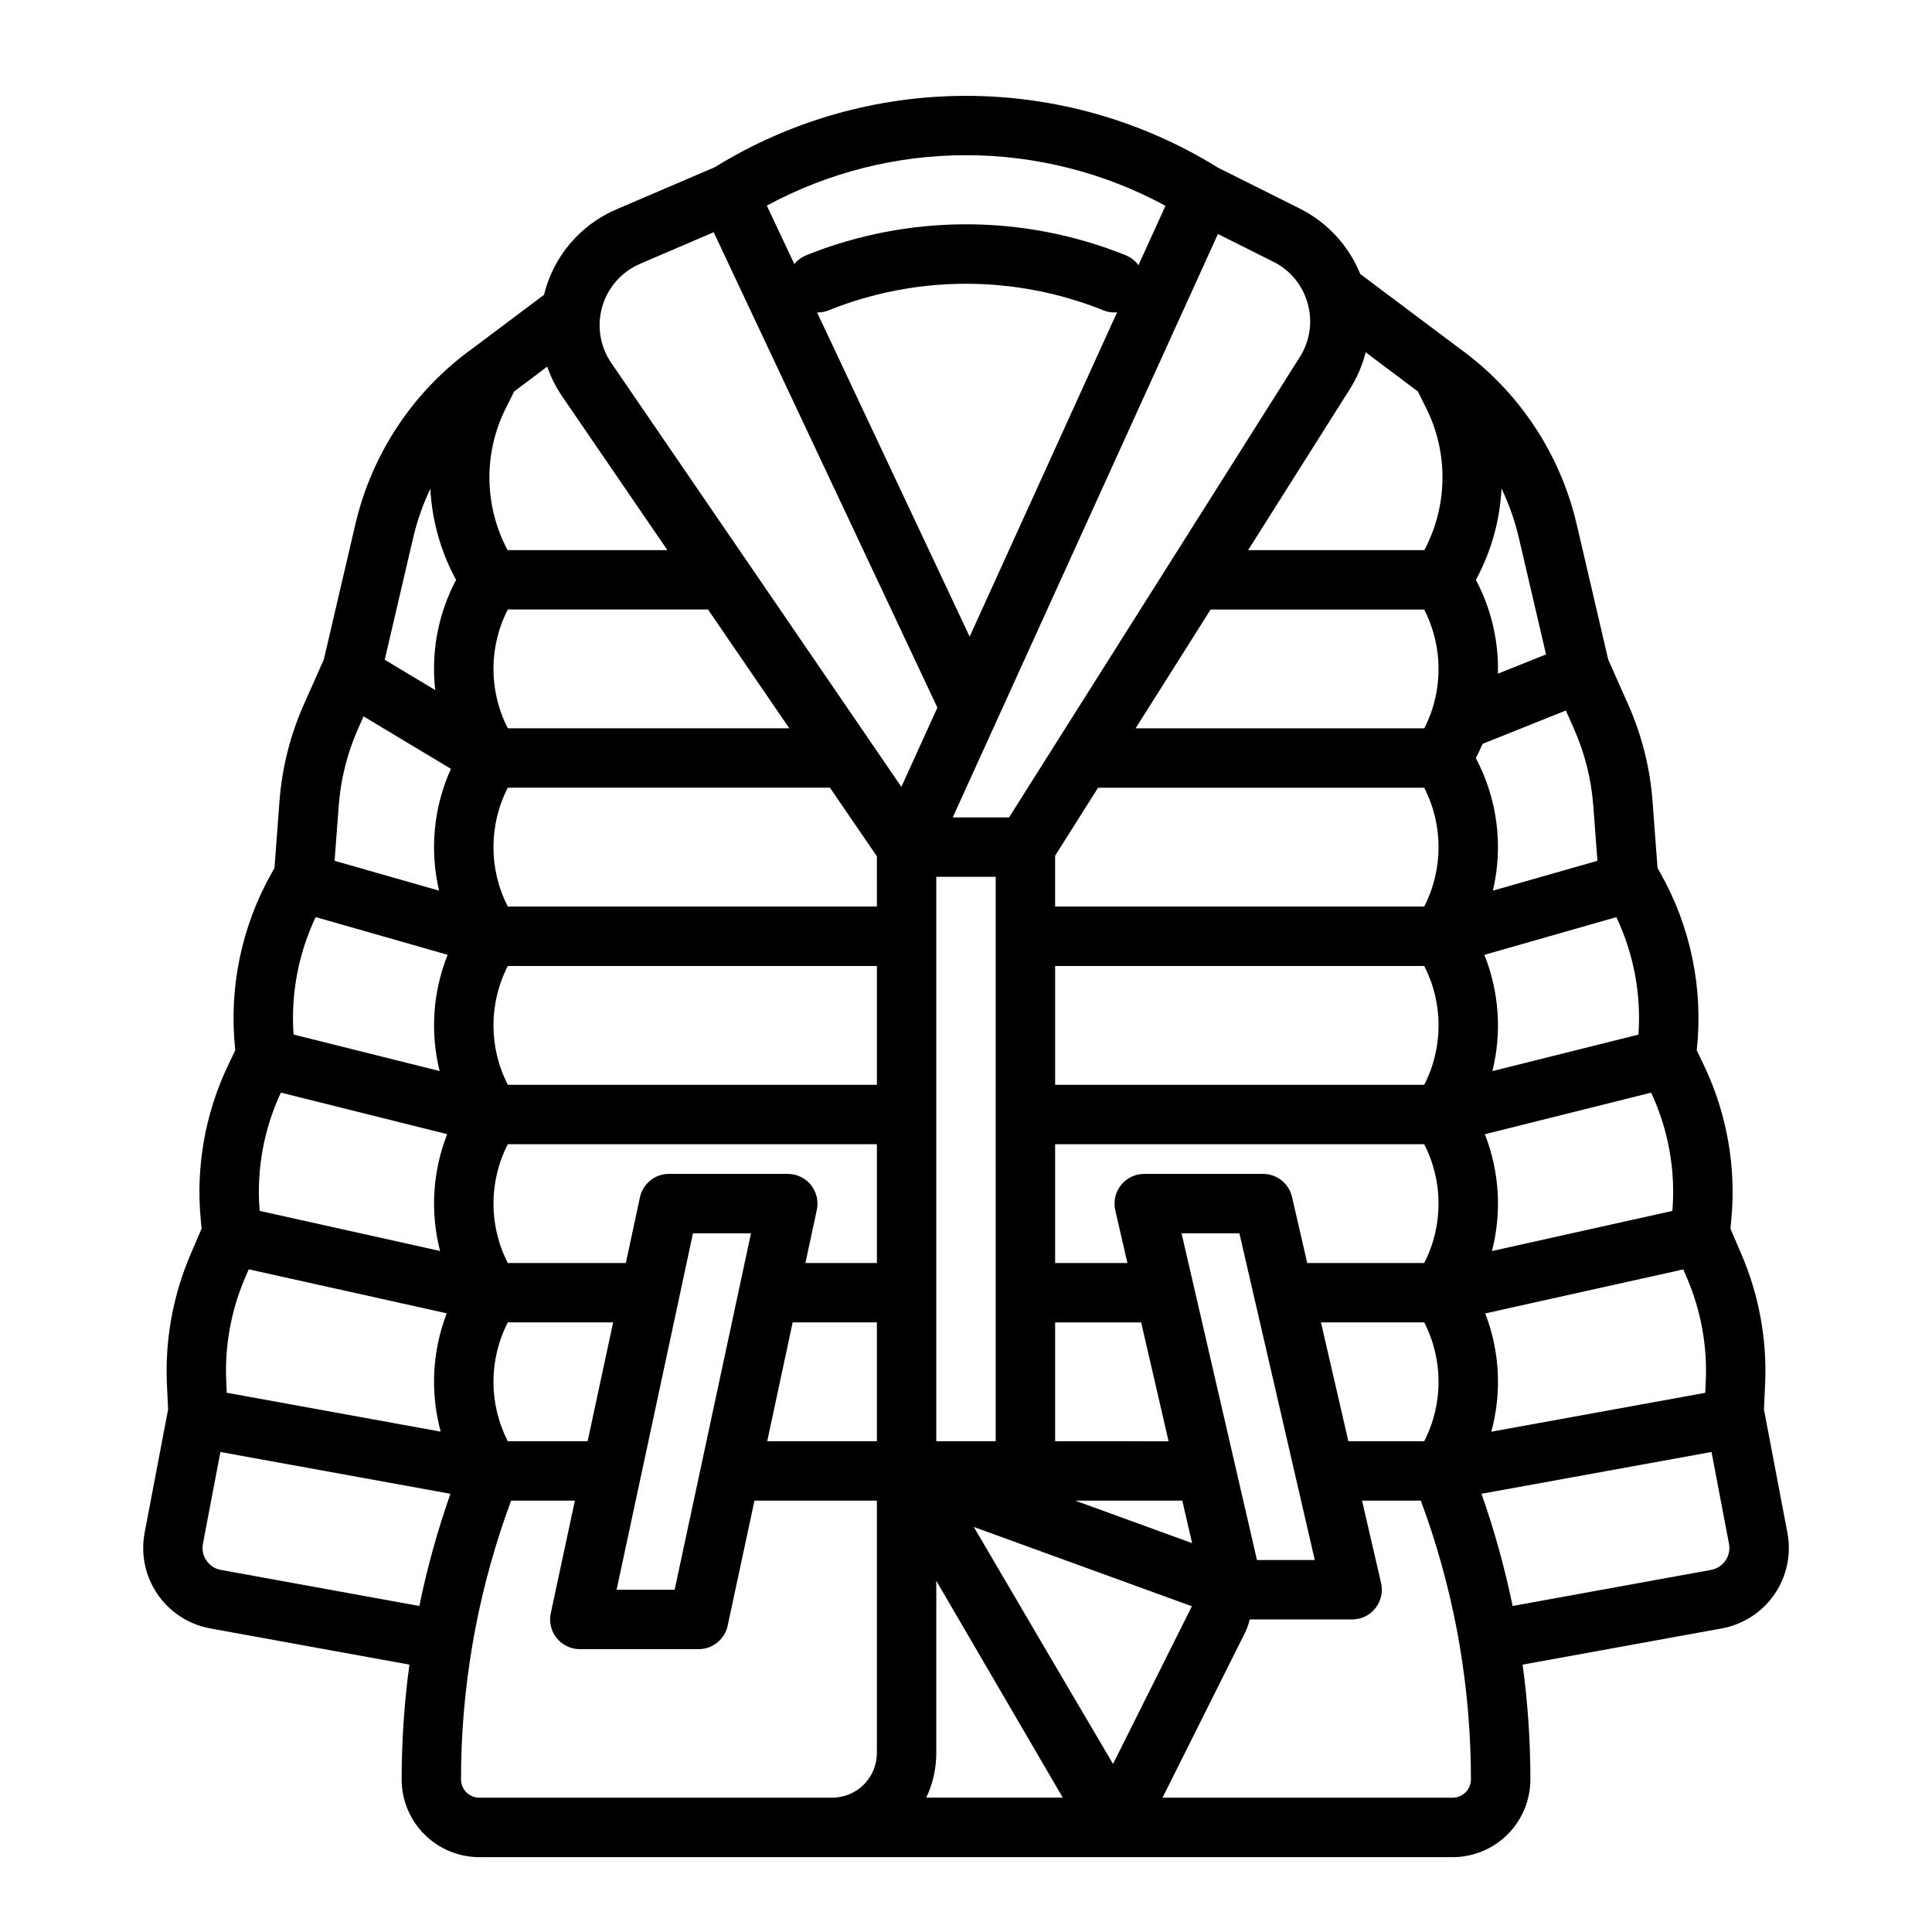 <?xml version="1.0" encoding="UTF-8"?>
<!-- Uploaded to: ICON Repo, www.iconrepo.com, Generator: ICON Repo Mixer Tools -->
<svg fill="#000000" width="800px" height="800px" version="1.1" viewBox="144 144 512 512" xmlns="http://www.w3.org/2000/svg">
 <path d="m611.59 518.18-0.129-0.664 0.309-6.594v0.004c0.547-11.773-1.574-23.516-6.199-34.355l-2.992-6.965 0.23-2.367v-0.004c1.332-14.016-1.16-28.129-7.215-40.836l-1.941-4.062c1.781-16.277-1.586-32.703-9.637-46.965l-0.75-1.32-1.32-17.648c-0.66-8.902-2.859-17.625-6.496-25.781l-5.16-11.609-0.098-0.227-8.363-35.891h-0.004c-4.387-18.793-15.441-35.355-31.117-46.609-0.008-0.008-0.016-0.016-0.023-0.02l-26.203-19.652c-3.062-7.535-8.762-13.703-16.035-17.348l-21.688-10.848c-20.016-12.41-43.094-18.996-66.645-19.016-23.551-0.02-46.641 6.523-66.676 18.902l-26 11.145c-9.648 4.09-16.793 12.5-19.273 22.684l-18.836 14.133c-0.012 0.008-0.02 0.016-0.027 0.023-15.676 11.254-26.73 27.816-31.117 46.609l-8.363 35.867-5.266 11.848c-3.637 8.156-5.832 16.883-6.496 25.789l-1.324 17.641-0.754 1.328v-0.004c-8.043 14.258-11.414 30.684-9.633 46.957l-1.941 4.066c-6.051 12.715-8.543 26.832-7.207 40.852l0.227 2.356-2.996 6.973h0.004c-4.625 10.836-6.742 22.574-6.199 34.344l0.309 6.602-0.137 0.719-0.008 0.027v0.02l-6.078 31.922 0.004-0.004c-1.074 5.672 0.156 11.535 3.422 16.293 3.266 4.762 8.293 8.02 13.973 9.055l52.773 9.594v0.004c-1.363 10.086-2.051 20.254-2.059 30.434 0.008 5.457 2.176 10.691 6.035 14.547 3.859 3.859 9.094 6.031 14.551 6.039h257.96c5.457-0.008 10.691-2.18 14.551-6.039 3.859-3.856 6.031-9.09 6.035-14.547-0.004-10.18-0.691-20.348-2.059-30.434l52.785-9.598c5.676-1.039 10.703-4.297 13.969-9.059 3.262-4.758 4.492-10.625 3.418-16.293zm-72.379 5.238c2.82-10.352 2.258-21.336-1.605-31.348l52.48-11.664 1.016 2.363v-0.004c3.688 8.648 5.379 18.02 4.941 27.41l-0.137 2.938zm-305.45-165.84c0.527-7.106 2.281-14.062 5.18-20.566l1.406-3.164 23.152 13.898c-4.582 10.125-5.684 21.477-3.133 32.289l-27.699-7.914zm59.246-108.5 27.855 40.707h-42.352c-6.238-11.719-6.414-25.734-0.473-37.609l2.219-4.438 8.758-6.57 0.004-0.004c0.973 2.801 2.316 5.465 3.992 7.91zm107.96 63.637-40.426-85.906c1.035 0.016 2.062-0.176 3.023-0.559 23.383-9.398 49.492-9.398 72.871 0 0.93 0.371 1.922 0.562 2.926 0.559 0.227 0 0.453-0.031 0.68-0.051zm100.8-65.672v-0.004c1.887-2.984 3.285-6.254 4.148-9.68l13.828 10.375 2.223 4.441-0.004-0.004c5.918 11.883 5.734 25.891-0.492 37.613h-46.699zm57.199 85.254 2.098 4.723c2.898 6.504 4.648 13.457 5.176 20.559l1.094 14.543-27.703 7.906c2.801-11.875 1.191-24.359-4.527-35.137 0.648-1.227 1.25-2.484 1.797-3.766zm28.23 132.61-47.816 10.629 0.004-0.004c2.644-10.258 1.984-21.09-1.883-30.953l44.066-11.016c4.57 9.777 6.512 20.582 5.629 31.344zm-100.8-3.711c-0.824-3.574-4.008-6.102-7.676-6.102h-31.488c-2.398 0-4.668 1.094-6.164 2.973-1.496 1.875-2.051 4.332-1.512 6.672l3.223 13.973h-19.164v-31.488h97.812c5.07 9.883 5.07 21.605 0 31.488h-30.996zm-127.5-3.18c-1.496-1.848-3.75-2.922-6.129-2.922h-31.488c-3.711 0-6.918 2.594-7.695 6.223l-3.727 17.395h-31.281c-5.074-9.883-5.074-21.605 0-31.488h97.809v31.488h-18.941l3.019-14.094h0.004c0.496-2.324-0.082-4.75-1.578-6.598zm162.54-58.023c5.07 9.883 5.07 21.602 0 31.488h-97.816v-31.488zm-145.05 31.488h-97.809c-5.074-9.887-5.074-21.605 0-31.488h97.809zm47.23 62.977h22.805l7.266 31.488-30.07-0.004zm154.59-76.281-38.703 9.676c2.531-10.242 1.785-21.02-2.133-30.812l34.98-9.992c4.594 9.699 6.609 20.422 5.856 31.129zm-113.38-112.65h56.602c4.277 8.355 4.977 18.094 1.941 26.977-0.539 1.547-1.184 3.055-1.93 4.512h-76.5zm-29.832 47.23h86.434c5.07 9.883 5.07 21.605 0 31.488h-97.816v-13.465zm-27.125 173.18h-15.746v-149.57h15.742zm-31.488-141.7h-97.809c-5.074-9.883-5.074-21.605 0-31.488h85.371l12.438 18.18zm-97.809-47.23c-5.074-9.883-5.074-21.605 0-31.488h53.055l21.543 31.488zm-15.941 60.023c-3.918 9.793-4.664 20.566-2.133 30.809l-38.703-9.676c-0.754-10.707 1.262-21.426 5.856-31.125zm-0.125 47.535h-0.004c-3.867 9.863-4.527 20.695-1.883 30.957l-47.816-10.629h0.004c-0.883-10.758 1.059-21.562 5.629-31.34zm-58.414 68.527-0.137-2.938v-0.004c-0.434-9.387 1.254-18.754 4.938-27.398l1.02-2.371 52.48 11.664v0.004c-3.863 10.008-4.426 20.992-1.605 31.348zm74.48 12.84c-5.074-9.883-5.074-21.602 0-31.488h27.914l-6.758 31.488zm45.34-37.68c0.012-0.055 0.023-0.105 0.035-0.16l3.691-17.262h15.383l-13.137 61.32c-0.008 0.039-0.016 0.074-0.023 0.113l-7.078 33.031h-15.383zm23.406 37.68 6.746-31.488h22.316v31.488zm44.805 36.992 33.527 57.473h-36.191c1.758-3.688 2.668-7.723 2.664-11.809zm46.84 48.539c-9.355-15.836-25.461-43.297-36.891-62.801l57.785 21.012zm-10.027-69.785h28.379l2.602 11.266zm42.367-9.41c-0.012-0.066-0.031-0.125-0.043-0.191l-10.867-47.078-0.008-0.031-3.262-14.137h15.328l19.98 86.594-15.324-0.004zm22.766-37.824h27.363c5.07 9.887 5.07 21.605 0 31.488h-20.102zm59.641-177.02-12.754 5.106c0.012-0.422 0.027-0.848 0.027-1.27h-0.004c0.008-8.223-2.004-16.324-5.856-23.59 4.047-7.461 6.367-15.73 6.797-24.207 1.988 4.152 3.519 8.508 4.57 12.988zm-63.168-93.012c1.367 4.82 0.609 9.992-2.086 14.215l-77.055 122h-14.922l11.727-25.797 0.008-0.016 58.547-128.8 14.641 7.32h-0.004c4.492 2.219 7.82 6.254 9.145 11.086zm-37.684-25.875-7.156 15.742v0.004c-0.867-1.195-2.051-2.117-3.422-2.664-27.133-10.906-57.434-10.906-84.566 0-1.254 0.5-2.359 1.316-3.203 2.371l-7.293-15.5c32.961-17.836 72.699-17.816 105.64 0.047zm-139.23 15.367 19.504-8.363 59.285 125.98-9.543 21.012-8.234-12.039-0.016-0.023-32.297-47.203-0.023-0.035-36.309-53.047c-2.992-4.371-3.871-9.852-2.391-14.941 1.477-5.086 5.156-9.242 10.023-11.332zm-55.582 59.621c0.438 8.461 2.769 16.715 6.824 24.152-4.754 8.949-6.68 19.129-5.531 29.195l-13.383-8.035 7.551-32.383v0.004c1.047-4.461 2.57-8.797 4.539-12.934zm-59.336 284.04c-0.895-1.297-1.23-2.898-0.934-4.445l4.633-24.332 60.957 11.078c-3.414 9.715-6.168 19.648-8.242 29.734l-52.59-9.562v0.004c-1.555-0.281-2.93-1.172-3.82-2.477zm154.05 62.832h-81.75c-2.672 0-4.84-2.168-4.84-4.84 0-11.906 1.004-23.789 3.004-35.523 0.254-1.543 0.539-3.086 0.828-4.609 2.215-11.488 5.375-22.773 9.445-33.746h16.906l-6.394 29.84c-0.496 2.324 0.082 4.75 1.578 6.598 1.492 1.848 3.742 2.922 6.121 2.922h31.488-0.004c3.715 0 6.922-2.594 7.699-6.223l7.102-33.137h32.434v66.914-0.004c-0.008 6.519-5.289 11.801-11.809 11.809zm176.21 0h-76.887l21.844-43.684h0.004c0.555-1.129 0.977-2.32 1.246-3.547h27.148c2.398 0 4.668-1.094 6.164-2.969 1.492-1.879 2.051-4.336 1.512-6.676l-5.047-21.844h15.582-0.004c4.07 10.965 7.231 22.242 9.449 33.727 0.297 1.543 0.578 3.086 0.84 4.664v-0.004c1.988 11.727 2.992 23.598 2.992 35.492-0.004 2.672-2.172 4.84-4.844 4.84zm72.297-62.836v0.004c-0.887 1.301-2.258 2.191-3.809 2.473l-52.598 9.562c-2.078-10.086-4.832-20.02-8.246-29.734l60.953-11.078 4.633 24.324c0.297 1.551-0.039 3.152-0.934 4.453z"/>
</svg>